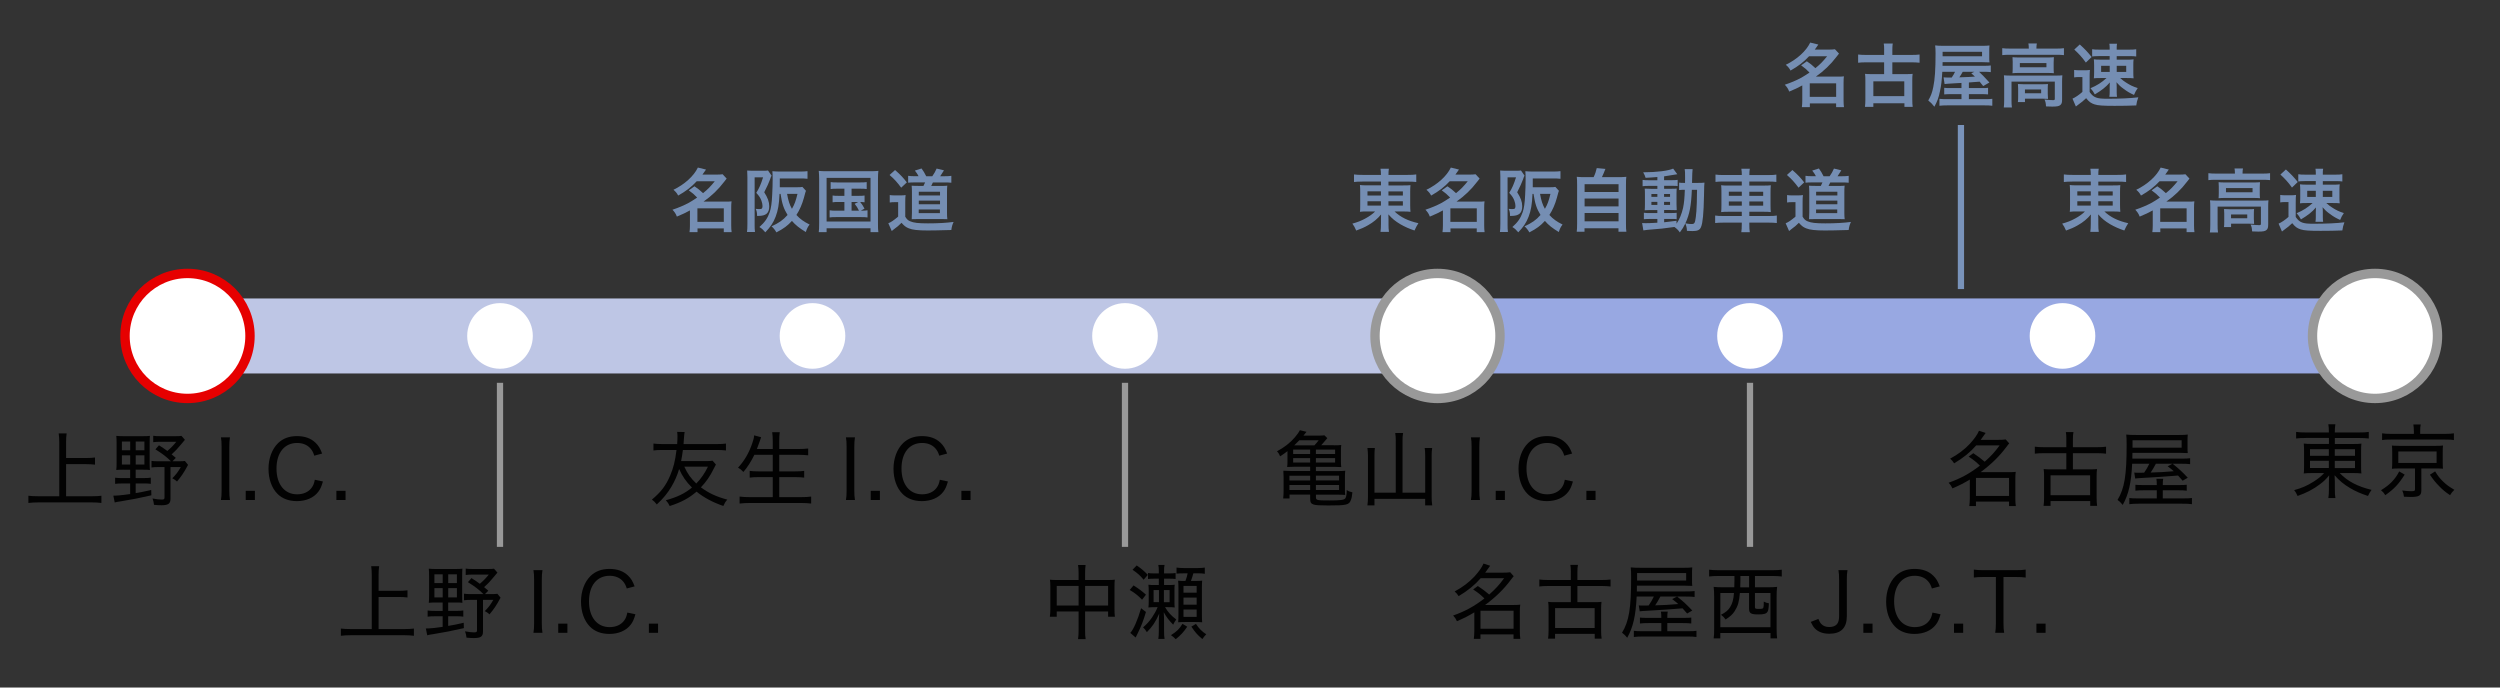 <?xml version="1.0" encoding="UTF-8"?><svg xmlns="http://www.w3.org/2000/svg" viewBox="0 0 800 220"><rect x="0" y="0" width="800" height="220" fill="#333333" stroke="none"/><defs><style>.cls-1,.cls-2,.cls-3,.cls-4,.cls-5,.cls-6{stroke-miterlimit:10;}.cls-1,.cls-3{stroke:#999;}.cls-1,.cls-5,.cls-6{fill:#fff;}.cls-1,.cls-6{stroke-width:3px;}.cls-7{stroke:#bec6e5;stroke-linejoin:round;}.cls-7,.cls-2,.cls-3,.cls-4{fill:none;}.cls-7,.cls-4{stroke-width:24px;}.cls-2{stroke:#7993ba;}.cls-2,.cls-3{stroke-width:2px;}.cls-8{fill:#000;}.cls-8,.cls-9{stroke-width:0px;}.cls-4{stroke:#98a8e2;}.cls-9{fill:#7993ba;}.cls-10{opacity:.95;}.cls-5{stroke:#fff;}.cls-6{stroke:#e60000;}</style></defs><g id="_インター名"><g class="cls-10"><path class="cls-8" d="M21.14,158.8h8.22c1.25,0,2.18-.05,3.09-.16v2.31c-.99-.13-1.9-.18-3.07-.18H12.3c-1.17,0-2.21.05-3.22.18v-2.31c.91.1,1.87.16,3.22.16h6.66v-17.34c0-1.01-.05-1.79-.18-2.78h2.55c-.13.88-.18,1.74-.18,2.78v5.1h6.47c1.12,0,1.95-.05,2.78-.16v2.29c-.88-.1-1.66-.16-2.78-.16h-6.47v10.27Z"/><path class="cls-8" d="M39.55,150.3c-.99,0-1.82.03-2.34.1.08-.62.1-1.51.1-2.5v-6.03c0-1.07-.03-1.74-.1-2.39.78.08,1.53.1,2.44.1h5.95c1.14,0,1.77-.03,2.37-.1-.05.57-.08,1.3-.08,2.39v6.14c0,1.22.03,1.85.08,2.39-.47-.08-1.25-.1-2.26-.1h-2.29v2.68h2.55c1.01,0,1.56-.03,2.29-.13v1.98c-.73-.1-1.22-.13-2.29-.13h-2.55v3.09c1.74-.29,2.68-.47,4.97-1.01l.05,1.72c-3.85.88-6.21,1.35-9.65,1.9-1.07.16-1.38.21-2.08.39l-.44-2.18c1.35,0,2.86-.16,5.38-.52v-3.38h-2.5c-.99,0-1.59.03-2.31.13v-1.98c.65.1,1.35.13,2.34.13h2.47v-2.68h-2.11ZM39.01,141.28v2.81h2.65v-2.81h-2.65ZM39.01,145.7v2.96h2.65v-2.96h-2.65ZM43.43,144.09h2.78v-2.81h-2.78v2.81ZM43.43,148.66h2.78v-2.96h-2.78v2.96ZM59.18,140.73q-.31.34-1.2,1.43c-1.01,1.25-1.74,2.03-3.07,3.22.47.39.68.57,1.35,1.14l-1.07,1.09h1.98c1.01,0,1.53-.03,2-.1l1.01,1.25c-1.35,2.52-2.16,3.69-3.54,5.33-.52-.47-.88-.73-1.51-1.04,1.25-1.25,1.82-2.03,2.73-3.59h-3.3v10.11c0,1.61-.7,2.11-2.91,2.11-.7,0-1.33-.03-2.37-.13-.13-.94-.21-1.3-.47-2.03,1.27.23,2.16.34,2.89.34s.94-.13.94-.62v-9.78h-1.87c-1.01,0-1.64.03-2.29.13v-2.11c.7.1,1.17.13,2.29.13h3.93c-1.4-1.4-2.65-2.37-4.97-3.82l1.14-1.3c1.27.81,1.77,1.14,2.68,1.82,1.14-.96,2.05-1.92,2.86-2.94h-5.12c-.96,0-1.56.03-2.26.13v-2.05c.65.1,1.3.13,2.37.13h4.68c1.01,0,1.53-.03,2-.1l1.09,1.25Z"/><path class="cls-8" d="M73.59,139.95c-.16.94-.21,1.82-.21,3.04v13.96c0,1.25.05,2.13.21,3.04h-2.89c.16-.99.21-1.66.21-3.04v-13.96c0-1.4-.05-2.08-.21-3.04h2.89Z"/><path class="cls-8" d="M81.57,157.06v2.94h-2.94v-2.94h2.94Z"/><path class="cls-8" d="M100.57,145.83c-.36-1.12-.65-1.64-1.2-2.29-.99-1.17-2.5-1.79-4.29-1.79-4.08,0-6.6,3.15-6.6,8.19s2.57,8.24,6.6,8.24c2,0,3.67-.75,4.65-2.11.55-.75.78-1.38,1.01-2.55l2.6.55c-.47,1.61-.83,2.44-1.51,3.33-1.46,1.9-3.9,2.96-6.84,2.96-2.57,0-4.73-.81-6.24-2.37-1.82-1.85-2.83-4.71-2.83-7.98s1.09-6.29,3.07-8.22c1.53-1.48,3.54-2.24,6.03-2.24s4.47.7,5.95,2.13c.99.96,1.48,1.79,2.11,3.46l-2.52.68Z"/><path class="cls-8" d="M110.58,157.06v2.94h-2.94v-2.94h2.94Z"/></g><g class="cls-10"><path class="cls-8" d="M229.1,148.64c-.16.26-.31.55-.75,1.43-1.04,2.18-2.44,4.21-4.06,5.88,2.52,1.87,4.97,2.99,8.45,3.93-.62.7-.88,1.14-1.27,2.03-3.35-1.14-6.27-2.7-8.58-4.58-2.42,2.08-4.81,3.38-8.58,4.6-.39-.83-.62-1.14-1.25-1.85,3.61-.99,6.06-2.16,8.37-4.06-1.9-1.9-3.04-3.54-4.11-5.93-.57,1.98-1.4,3.85-2.47,5.67-1.22,2.05-2.65,3.8-4.68,5.67-.55-.73-.91-1.07-1.56-1.56,2.91-2.44,4.47-4.47,5.82-7.64,1.07-2.52,1.61-4.65,2.05-8.24h-4.52c-1.14,0-2.26.05-2.86.16v-2.21c.78.1,1.66.16,2.86.16h4.73c.08-1.12.1-1.66.1-2.47,0-.6-.03-.81-.1-1.43l2.39.05c-.1.55-.13.83-.26,2.63-.03.52-.05.81-.08,1.22h10.71c1.2,0,2.03-.05,2.86-.16v2.21c-.88-.1-1.61-.16-2.86-.16h-10.92c-.21,1.59-.34,2.34-.57,3.56h7.75c1.17,0,1.74-.03,2.31-.13l1.07,1.22ZM218.99,149.34c1.01,2.24,2.08,3.74,3.82,5.38,1.51-1.53,2.76-3.35,3.72-5.38h-7.54Z"/><path class="cls-8" d="M241.4,145.54c-1.09,2.21-2.13,3.85-3.51,5.49-.75-.78-.99-.96-1.72-1.38,2.03-2.18,3.54-4.76,4.58-7.9.39-1.09.52-1.69.57-2.44l2.24.6c-.21.52-.29.75-.49,1.43-.13.42-.57,1.59-.86,2.34h5.07v-2.52c0-1.14-.05-1.87-.18-2.86h2.42c-.13.86-.16,1.66-.16,2.86v2.52h6.14c1.22,0,2.21-.05,3.12-.16v2.18c-1.07-.1-1.92-.16-3.07-.16h-6.19v5.3h5.07c1.27,0,2.18-.05,2.91-.16v2.16c-.78-.1-1.69-.16-2.91-.16h-5.07v6.4h6.99c1.35,0,2.29-.05,3.22-.18v2.24c-1.12-.13-1.87-.18-3.17-.18h-16.48c-1.27,0-2.16.05-3.25.18v-2.24c.99.13,1.92.18,3.2.18h7.41v-6.4h-4.52c-1.22,0-2.11.05-2.86.16v-2.16c.73.1,1.53.16,2.83.16h4.55v-5.3h-5.88Z"/><path class="cls-8" d="M273.59,139.95c-.16.94-.21,1.82-.21,3.04v13.96c0,1.25.05,2.13.21,3.04h-2.89c.16-.99.21-1.66.21-3.04v-13.96c0-1.4-.05-2.08-.21-3.04h2.89Z"/><path class="cls-8" d="M281.57,157.06v2.94h-2.94v-2.94h2.94Z"/><path class="cls-8" d="M300.57,145.83c-.36-1.12-.65-1.64-1.2-2.29-.99-1.17-2.5-1.79-4.29-1.79-4.08,0-6.6,3.15-6.6,8.19s2.57,8.24,6.6,8.24c2,0,3.67-.75,4.65-2.11.55-.75.78-1.38,1.01-2.55l2.6.55c-.47,1.61-.83,2.44-1.51,3.33-1.46,1.9-3.9,2.96-6.84,2.96-2.57,0-4.73-.81-6.24-2.37-1.82-1.85-2.83-4.71-2.83-7.98s1.09-6.29,3.07-8.22c1.53-1.48,3.54-2.24,6.03-2.24s4.47.7,5.95,2.13c.99.96,1.48,1.79,2.11,3.46l-2.52.68Z"/><path class="cls-8" d="M310.58,157.06v2.94h-2.94v-2.94h2.94Z"/></g><g class="cls-10"><path class="cls-8" d="M121.14,201.3h8.22c1.25,0,2.18-.05,3.09-.16v2.31c-.99-.13-1.9-.18-3.07-.18h-17.08c-1.17,0-2.21.05-3.22.18v-2.31c.91.1,1.87.16,3.22.16h6.66v-17.34c0-1.01-.05-1.79-.18-2.78h2.55c-.13.88-.18,1.74-.18,2.78v5.1h6.47c1.12,0,1.95-.05,2.78-.16v2.29c-.88-.1-1.66-.16-2.78-.16h-6.47v10.27Z"/><path class="cls-8" d="M139.55,192.8c-.99,0-1.82.03-2.34.1.08-.62.1-1.51.1-2.5v-6.03c0-1.07-.03-1.74-.1-2.39.78.08,1.53.1,2.44.1h5.95c1.14,0,1.77-.03,2.37-.1-.05.57-.08,1.3-.08,2.39v6.14c0,1.22.03,1.85.08,2.39-.47-.08-1.25-.1-2.26-.1h-2.29v2.68h2.55c1.01,0,1.56-.03,2.29-.13v1.98c-.73-.1-1.22-.13-2.29-.13h-2.55v3.09c1.74-.29,2.68-.47,4.97-1.01l.05,1.72c-3.85.88-6.21,1.35-9.65,1.9-1.07.16-1.38.21-2.08.39l-.44-2.18c1.35,0,2.86-.16,5.38-.52v-3.38h-2.5c-.99,0-1.59.03-2.31.13v-1.98c.65.1,1.35.13,2.34.13h2.47v-2.68h-2.11ZM139.01,183.78v2.81h2.65v-2.81h-2.65ZM139.01,188.2v2.96h2.65v-2.96h-2.65ZM143.43,186.59h2.78v-2.81h-2.78v2.81ZM143.43,191.16h2.78v-2.96h-2.78v2.96ZM159.18,183.23q-.31.34-1.2,1.43c-1.01,1.25-1.74,2.03-3.07,3.22.47.39.68.57,1.35,1.14l-1.07,1.09h1.98c1.01,0,1.53-.03,2-.1l1.01,1.25c-1.35,2.52-2.16,3.69-3.54,5.33-.52-.47-.88-.73-1.51-1.04,1.25-1.25,1.82-2.03,2.73-3.59h-3.3v10.11c0,1.61-.7,2.11-2.91,2.11-.7,0-1.33-.03-2.37-.13-.13-.94-.21-1.3-.47-2.03,1.27.23,2.16.34,2.89.34s.94-.13.94-.62v-9.78h-1.87c-1.01,0-1.64.03-2.29.13v-2.11c.7.1,1.17.13,2.29.13h3.93c-1.4-1.4-2.65-2.37-4.97-3.82l1.14-1.3c1.27.81,1.77,1.14,2.68,1.82,1.14-.96,2.05-1.92,2.86-2.94h-5.12c-.96,0-1.56.03-2.26.13v-2.05c.65.1,1.3.13,2.37.13h4.68c1.01,0,1.53-.03,2-.1l1.09,1.25Z"/><path class="cls-8" d="M173.59,182.45c-.16.94-.21,1.82-.21,3.04v13.96c0,1.25.05,2.13.21,3.04h-2.89c.16-.99.21-1.66.21-3.04v-13.96c0-1.4-.05-2.08-.21-3.04h2.89Z"/><path class="cls-8" d="M181.57,199.56v2.94h-2.94v-2.94h2.94Z"/><path class="cls-8" d="M200.57,188.33c-.36-1.12-.65-1.64-1.2-2.29-.99-1.17-2.5-1.79-4.29-1.79-4.08,0-6.6,3.15-6.6,8.19s2.57,8.24,6.6,8.24c2,0,3.67-.75,4.65-2.11.55-.75.78-1.38,1.01-2.55l2.6.55c-.47,1.61-.83,2.44-1.51,3.33-1.46,1.9-3.9,2.96-6.84,2.96-2.57,0-4.73-.81-6.24-2.37-1.82-1.85-2.83-4.71-2.83-7.98s1.09-6.29,3.07-8.22c1.53-1.48,3.54-2.24,6.03-2.24s4.47.7,5.95,2.13c.99.96,1.48,1.79,2.11,3.46l-2.52.68Z"/><path class="cls-8" d="M210.58,199.56v2.94h-2.94v-2.94h2.94Z"/></g><g class="cls-10"><path class="cls-8" d="M345.15,183.54c0-1.27-.05-1.9-.18-2.73h2.42c-.1.78-.16,1.51-.16,2.68v2.11h7.46c.94,0,1.43-.03,2.05-.1-.08.68-.1,1.22-.1,2.13v7.36c0,.94.03,1.61.13,2.37h-2.18v-1.69h-7.36v5.82c0,1.51.03,2.21.18,3.04h-2.44c.13-.91.18-1.64.18-3.04v-5.82h-6.99v1.69h-2.21c.1-.78.16-1.46.16-2.37v-7.38c0-.86-.05-1.43-.13-2.11.65.08,1.14.1,2.05.1h7.12v-2.05ZM338.16,187.5v6.27h6.99v-6.27h-6.99ZM354.59,193.76v-6.27h-7.36v6.27h7.36Z"/><path class="cls-8" d="M362.73,187.34c1.61.99,2.7,1.82,3.98,2.96l-1.25,1.61c-1.27-1.33-2.31-2.16-3.95-3.12l1.22-1.46ZM366.71,195.82c-.78,2.7-1.61,4.78-2.68,6.92-.47.94-.49,1.01-.62,1.27l-1.72-1.48c1.01-1.04,2.39-4.21,3.46-7.9l1.56,1.2ZM363.74,180.94c1.53,1.04,2.52,1.9,3.56,3.02l-1.33,1.56c-1.17-1.4-1.87-2.03-3.56-3.2l1.33-1.38ZM369.31,185.18c-.86,0-1.35.03-1.95.1v-1.92c.62.1,1.04.13,2,.13h1.46v-.73c0-.86-.03-1.35-.16-1.98h2c-.13.6-.16,1.09-.16,1.9v.81h1.66c.91,0,1.4-.03,2.03-.13v1.92c-.6-.08-1.14-.1-1.95-.1h-1.74v2.03h1.12c1.38,0,1.74-.03,2.29-.1-.08.6-.08.86-.08,2.03v3.09c0,1.3,0,1.53.08,2.16-.6-.08-1.27-.1-2.47-.1h-.62c.94,1.59,1.87,2.65,3.59,3.95-.49.65-.68.99-.99,1.66-1.35-1.38-2.05-2.26-3.02-3.98.08,1.17.1,1.98.1,3.33v2.7c0,1.12.05,1.87.16,2.5h-2c.1-.65.16-1.4.16-2.5v-2.42c0-1.33.03-2.16.13-3.17-1.27,2.81-2.13,4.08-3.95,5.93-.42-.7-.81-1.17-1.22-1.53,1.27-1.12,1.9-1.82,2.83-3.12.78-1.17,1.35-2.16,1.82-3.35h-.44c-1.2,0-1.82.03-2.5.1.08-.7.1-1.07.1-2.13v-3.04c0-.99-.03-1.48-.1-2.11.62.08.96.1,2.26.1h1.07v-2.03h-1.51ZM369.15,188.82v3.87h1.72v-3.87h-1.72ZM372.45,192.7h1.82v-3.87h-1.82v3.87ZM379.92,200.55c-1.2,1.74-2.05,2.68-3.69,4-.52-.55-.94-.91-1.53-1.3,1.85-1.14,2.76-2.05,3.69-3.64l1.53.94ZM379.01,183.47c-1.25,0-1.85.03-2.52.1v-1.95c.73.1,1.46.16,2.52.16h4.03c1.09,0,1.9-.05,2.5-.16v2c-.6-.13-1.2-.16-2.39-.16h-1.27c-.23.88-.52,1.74-.78,2.44h1.38c1.12,0,1.66-.03,2.21-.1-.05.68-.08,1.17-.08,2.34v8.55c0,1.04.03,1.77.08,2.44-.7-.05-1.17-.08-2.08-.08h-3.41c-.91,0-1.43.03-2.18.08.05-.75.08-1.4.08-2.34v-8.58c0-.96-.03-1.61-.1-2.39.81.08,1.14.08,2.34.08.36-.99.6-1.77.7-2.44h-1.01ZM378.72,189.65h4.21v-2.16h-4.21v2.16ZM378.72,193.5h4.21v-2.26h-4.21v2.26ZM378.72,197.4h4.21v-2.34h-4.21v2.34ZM382.7,199.64c1.01,1.53,1.9,2.42,3.3,3.33-.42.42-.75.83-1.25,1.53-1.66-1.43-2.24-2.08-3.51-3.98l1.46-.88Z"/></g><g class="cls-10"><path class="cls-8" d="M426.86,142.5c1.07,0,1.64-.03,2.34-.1-.08.62-.1.99-.1,1.9v3.3c0,.91.03,1.25.1,1.87-.73-.05-1.4-.08-2.26-.08h-5.85v1.35h7.05c.88,0,1.61-.03,2.34-.1-.08.6-.1,1.12-.1,2.05v4.29c0,.6.03.94.08,1.4-.65-.05-1.27-.08-2.18-.08h-7.18v.75c0,1.04.23,1.09,4.39,1.09,3.41,0,4.55-.16,4.97-.62.29-.31.49-1.35.49-2.37v-.34c.57.39.99.55,1.82.73-.16,1.46-.23,1.79-.47,2.42-.57,1.61-1.33,1.79-7.33,1.79-2.68,0-3.9-.08-4.6-.29-.88-.29-1.12-.7-1.12-1.98v-1.2h-6.6v1.22h-2.03c.1-.91.13-1.66.13-2.7v-4.06c0-.73-.05-1.74-.08-2.11.68.05,1.38.08,2.24.08h6.34v-1.35h-5.12c-.88,0-1.4.03-2.24.08.08-.62.1-1.12.1-1.87v-3.2c-.94.73-1.27.96-2.37,1.66-.26-.7-.49-1.07-.99-1.61,2.37-1.27,4.19-2.7,5.72-4.47.7-.81,1.3-1.66,1.61-2.29l2.13.52q-.1.13-.36.44s-.13.16-.29.36c-.1.16-.18.23-.34.42h4.29c1.3,0,1.98-.03,2.42-.1l.94.91c-.23.26-.42.47-.94,1.09-.34.39-.73.86-1.01,1.17h4.06ZM412.62,152.23v1.51h6.63v-1.51h-6.63ZM412.62,155.19v1.61h6.63v-1.61h-6.63ZM413.81,143.88v1.4h5.43v-1.4h-5.43ZM413.81,146.61v1.4h5.43v-1.4h-5.43ZM420.62,142.5c.68-.75.86-.96,1.35-1.61h-6.19c-.83.86-1.07,1.09-1.61,1.61h6.45ZM427.23,145.28v-1.4h-6.14v1.4h6.14ZM427.23,148.01v-1.4h-6.14v1.4h6.14ZM428.5,153.73v-1.51h-7.41v1.51h7.41ZM428.5,156.8v-1.61h-7.41v1.61h7.41Z"/><path class="cls-8" d="M446.65,141.04c0-.96-.05-1.66-.18-2.47h2.52c-.16.81-.18,1.46-.18,2.47v16.62h7.25v-11.86c0-1.09-.05-1.69-.16-2.44h2.39c-.13.88-.16,1.61-.16,2.47v13.03c0,1.09.03,1.85.18,2.86h-2.26v-2.08h-16.22v2.08h-2.26c.13-1.07.18-1.69.18-2.76v-13.03c0-.96-.08-1.85-.18-2.57h2.39c-.1.75-.13,1.48-.13,2.52v11.78h6.81v-16.62Z"/><path class="cls-8" d="M473.59,139.95c-.16.94-.21,1.82-.21,3.04v13.96c0,1.25.05,2.13.21,3.04h-2.89c.16-.99.21-1.66.21-3.04v-13.96c0-1.4-.05-2.08-.21-3.04h2.89Z"/><path class="cls-8" d="M481.57,157.06v2.94h-2.94v-2.94h2.94Z"/><path class="cls-8" d="M500.57,145.83c-.36-1.12-.65-1.64-1.2-2.29-.99-1.17-2.5-1.79-4.29-1.79-4.08,0-6.6,3.15-6.6,8.19s2.57,8.24,6.6,8.24c2,0,3.67-.75,4.65-2.11.55-.75.78-1.38,1.01-2.55l2.6.55c-.47,1.61-.83,2.44-1.51,3.33-1.46,1.9-3.9,2.96-6.84,2.96-2.57,0-4.73-.81-6.24-2.37-1.82-1.85-2.83-4.71-2.83-7.98s1.09-6.29,3.07-8.22c1.53-1.48,3.54-2.24,6.03-2.24s4.47.7,5.95,2.13c.99.96,1.48,1.79,2.11,3.46l-2.52.68Z"/><path class="cls-8" d="M510.58,157.06v2.94h-2.94v-2.94h2.94Z"/></g><g class="cls-10"><path class="cls-8" d="M472.9,187.52q2,1.3,3.64,2.73c2.03-1.79,3.2-3.07,4.78-5.23h-7.49c-1.9,2.18-4.13,4-7.07,5.75-.36-.6-.68-.96-1.27-1.51,2.52-1.35,4.55-2.89,6.29-4.73,1.48-1.64,2.37-2.89,2.94-4.19l2.13.7c-.7,1.01-.94,1.35-1.59,2.21h5.64c.99,0,1.64-.03,2.37-.13l1.12,1.27c-.29.34-.42.47-.91,1.14-2.26,3.02-4.84,5.54-8.24,8.06h9.26c.91,0,1.38-.03,1.98-.1-.1.65-.13,1.3-.13,2.18v6.4c0,.86.05,1.77.16,2.37h-2.18v-1.43h-10.58v1.43h-2.13c.08-.73.16-1.61.16-2.37v-6.11c-1.95,1.17-3.17,1.79-5.56,2.83-.34-.75-.6-1.14-1.22-1.82,3.87-1.38,6.68-2.91,10.01-5.46-1.25-1.22-1.87-1.74-3.61-2.89l1.53-1.12ZM473.76,201.2h10.58v-5.77h-10.58v5.77Z"/><path class="cls-8" d="M502.67,183.05c0-1.09-.05-1.69-.16-2.29h2.44c-.13.68-.18,1.25-.18,2.29v2.55h7.8c1.14,0,2.05-.05,2.81-.16v2.24c-.88-.1-1.79-.16-2.81-.16h-7.8v5.17h5.67c1.01,0,1.46-.03,2.05-.1-.1.68-.13,1.27-.13,2.21v7.02c0,1.01.05,1.82.16,2.55h-2.21v-1.53h-12.69v1.53h-2.24c.1-.75.16-1.56.16-2.55v-7.02c0-.86-.03-1.53-.13-2.21.6.08,1.09.1,2.05.1h5.2v-5.17h-7.25c-1.2,0-2.03.05-2.83.16v-2.24c.75.1,1.66.16,2.83.16h7.25v-2.55ZM497.63,200.97h12.66v-6.37h-12.66v6.37Z"/><path class="cls-8" d="M523.73,190.9c-.29,6.11-1.12,9.8-3.02,13.18-.55-.68-1.07-1.2-1.66-1.61,2.24-3.69,2.91-7.85,2.91-17.63,0-1.61-.03-2.5-.13-3.28.91.1,1.61.13,3.22.13h13.75c1.27,0,1.98-.03,2.73-.13-.08.86-.08,1.04-.08,1.85v2.39c0,.81,0,1.04.08,1.69-.94-.05-1.69-.08-2.63-.08h-15.08c-.03.94-.03,1.14-.03,1.85h15.47c1.66,0,2.31-.03,3.02-.13v1.9c-.83-.1-1.48-.13-2.89-.13h-2.7c2.13,1.72,2.81,2.34,4.84,4.47l-1.64.96c-.78-.88-.99-1.12-1.48-1.66-3.61.31-6.73.52-12.79.86-.39.03-.57.05-.91.1l-.31-1.9c.55.05.6.05.96.05h.86l1.35-.03c.75-1.09,1.07-1.66,1.66-2.86h-5.51ZM538.53,197.72c1.61,0,2.05-.03,2.68-.1v1.9c-.78-.1-1.48-.13-2.7-.13h-4.97v2.6h6.11c1.95,0,2.52-.03,3.22-.13v1.98c-.86-.13-1.66-.16-3.38-.16h-13.49c-1.43,0-2.37.05-3.17.16v-1.98c.6.1,1.4.13,3.04.13h5.75v-2.6h-4.11c-1.22,0-1.98.03-2.73.13v-1.9c.65.08,1.14.1,2.73.1h4.11c0-1.01-.03-1.38-.13-2h2.18c-.1.6-.13.99-.13,2h4.99ZM539.57,185.76v-2.37h-15.7v2.37h15.7ZM531.32,190.9c-.73,1.35-.99,1.79-1.66,2.81,2.99-.08,4.34-.16,7.38-.42-.57-.49-.91-.81-1.95-1.59l1.56-.81h-5.33Z"/><path class="cls-8" d="M549.73,184.32c-1.07,0-2.03.05-2.81.16v-2.18c.75.1,1.66.16,2.81.16h17.63c1.17,0,2.05-.05,2.81-.16v2.18c-.86-.1-1.72-.16-2.78-.16h-5.8v3.61h4c1.33,0,2.11-.03,3.09-.13-.13.99-.16,1.82-.16,3.17v10.19c0,1.51.05,2.42.16,3.12h-2.11v-1.72h-16.07v1.72h-2.13c.13-.91.16-1.61.16-3.17v-10.14c0-1.2-.05-2.24-.16-3.17.78.08,1.74.13,3.04.13h3.56c.05-.96.05-1.46.05-2.13v-1.48h-5.3ZM550.51,189.76v10.95h16.04v-10.95h-4.97v4.47c0,.52.18.62,1.17.62,1.17,0,1.43-.08,1.53-.44.1-.26.13-.73.13-1.9.57.31,1.07.47,1.64.55-.1,1.87-.18,2.26-.47,2.73-.39.62-1.12.83-2.94.83-2.34,0-2.94-.36-2.94-1.82v-5.04h-2.94c-.23,2.81-.62,4.16-1.66,5.8-.65,1.01-1.38,1.69-2.91,2.68-.52-.73-.78-.99-1.48-1.51,1.51-.78,2.34-1.48,2.91-2.42.75-1.2,1.09-2.44,1.25-4.55h-4.37ZM556.93,185.81c0,.83,0,1.27-.05,2.13h2.83v-3.61h-2.78v1.48Z"/><path class="cls-8" d="M591.2,182.45c-.18.99-.21,1.66-.21,3.04v11.67c0,3.77-1.87,5.64-5.62,5.64-1.95,0-3.51-.57-4.58-1.66-.52-.55-.83-1.04-1.35-2.13l2.44-.96c.34.81.55,1.2.91,1.59.6.68,1.51,1.01,2.6,1.01s2-.36,2.47-.96c.44-.55.65-1.38.65-2.55v-11.65c0-1.35-.05-2.11-.21-3.04h2.89Z"/><path class="cls-8" d="M599.21,199.56v2.94h-2.94v-2.94h2.94Z"/><path class="cls-8" d="M618.21,188.33c-.36-1.12-.65-1.64-1.2-2.29-.99-1.17-2.5-1.79-4.29-1.79-4.08,0-6.6,3.15-6.6,8.19s2.57,8.24,6.6,8.24c2,0,3.67-.75,4.65-2.11.55-.75.78-1.38,1.01-2.55l2.6.55c-.47,1.61-.83,2.44-1.51,3.33-1.46,1.9-3.9,2.96-6.84,2.96-2.57,0-4.73-.81-6.24-2.37-1.82-1.85-2.83-4.71-2.83-7.98s1.09-6.29,3.07-8.22c1.53-1.48,3.54-2.24,6.03-2.24s4.47.7,5.95,2.13c.99.96,1.48,1.79,2.11,3.46l-2.52.68Z"/><path class="cls-8" d="M628.22,199.56v2.94h-2.94v-2.94h2.94Z"/><path class="cls-8" d="M641.12,199.43c0,1.3.05,2.11.21,3.07h-2.86c.13-.78.21-1.77.21-3.07v-14.79h-3.9c-1.38,0-2.29.05-3.15.18v-2.55c1.01.13,1.69.18,3.12.18h10.17c1.66,0,2.44-.05,3.3-.18v2.55c-.88-.13-1.72-.18-3.3-.18h-3.8v14.79Z"/><path class="cls-8" d="M654.59,199.56v2.94h-2.94v-2.94h2.94Z"/></g><g class="cls-10"><path class="cls-8" d="M631.46,145.02q2,1.3,3.64,2.73c2.03-1.79,3.2-3.07,4.78-5.23h-7.49c-1.9,2.18-4.13,4-7.07,5.75-.36-.6-.68-.96-1.27-1.51,2.52-1.35,4.55-2.89,6.29-4.73,1.48-1.64,2.37-2.89,2.94-4.19l2.13.7c-.7,1.01-.94,1.35-1.59,2.21h5.64c.99,0,1.64-.03,2.37-.13l1.12,1.27c-.29.34-.42.47-.91,1.14-2.26,3.02-4.84,5.54-8.24,8.06h9.26c.91,0,1.38-.03,1.98-.1-.1.65-.13,1.3-.13,2.18v6.4c0,.86.05,1.77.16,2.37h-2.18v-1.43h-10.58v1.43h-2.13c.08-.73.16-1.61.16-2.37v-6.11c-1.95,1.17-3.17,1.79-5.56,2.83-.34-.75-.6-1.14-1.22-1.82,3.87-1.38,6.68-2.91,10.01-5.46-1.25-1.22-1.87-1.74-3.61-2.89l1.53-1.12ZM632.31,158.7h10.58v-5.77h-10.58v5.77Z"/><path class="cls-8" d="M661.23,140.55c0-1.09-.05-1.69-.16-2.29h2.44c-.13.68-.18,1.25-.18,2.29v2.55h7.8c1.14,0,2.05-.05,2.81-.16v2.24c-.88-.1-1.79-.16-2.81-.16h-7.8v5.17h5.67c1.01,0,1.46-.03,2.05-.1-.1.68-.13,1.27-.13,2.21v7.02c0,1.01.05,1.82.16,2.55h-2.21v-1.53h-12.69v1.53h-2.24c.1-.75.16-1.56.16-2.55v-7.02c0-.86-.03-1.53-.13-2.21.6.08,1.09.1,2.05.1h5.2v-5.17h-7.25c-1.2,0-2.03.05-2.83.16v-2.24c.75.1,1.66.16,2.83.16h7.25v-2.55ZM656.18,158.47h12.66v-6.37h-12.66v6.37Z"/><path class="cls-8" d="M682.29,148.4c-.29,6.11-1.12,9.8-3.02,13.18-.55-.68-1.07-1.2-1.66-1.61,2.24-3.69,2.91-7.85,2.91-17.63,0-1.61-.03-2.5-.13-3.28.91.1,1.61.13,3.22.13h13.75c1.27,0,1.98-.03,2.73-.13-.08.86-.08,1.04-.08,1.85v2.39c0,.81,0,1.04.08,1.69-.94-.05-1.69-.08-2.63-.08h-15.08c-.03.94-.03,1.14-.03,1.85h15.47c1.66,0,2.31-.03,3.02-.13v1.9c-.83-.1-1.48-.13-2.89-.13h-2.7c2.13,1.72,2.81,2.34,4.84,4.47l-1.64.96c-.78-.88-.99-1.12-1.48-1.66-3.61.31-6.73.52-12.79.86-.39.03-.57.05-.91.1l-.31-1.9c.55.05.6.05.96.05h.86l1.35-.03c.75-1.09,1.07-1.66,1.66-2.86h-5.51ZM697.08,155.22c1.61,0,2.05-.03,2.68-.1v1.9c-.78-.1-1.48-.13-2.7-.13h-4.97v2.6h6.11c1.95,0,2.52-.03,3.22-.13v1.98c-.86-.13-1.66-.16-3.38-.16h-13.49c-1.43,0-2.37.05-3.17.16v-1.98c.6.1,1.4.13,3.04.13h5.75v-2.6h-4.11c-1.22,0-1.98.03-2.73.13v-1.9c.65.08,1.14.1,2.73.1h4.11c0-1.01-.03-1.38-.13-2h2.18c-.1.6-.13.99-.13,2h4.99ZM698.12,143.26v-2.37h-15.71v2.37h15.71ZM689.88,148.4c-.73,1.35-.99,1.79-1.66,2.81,2.99-.08,4.34-.16,7.38-.42-.57-.49-.91-.81-1.95-1.59l1.56-.81h-5.33Z"/></g><g class="cls-10"><path class="cls-8" d="M737.85,140.16c-1.48,0-2.13.03-3.09.16v-2.11c.88.13,1.74.18,3.2.18h7.28v-.18c0-1.07-.05-1.64-.18-2.44h2.26c-.13.81-.18,1.48-.18,2.44v.18h7.57c1.66,0,2.55-.05,3.3-.18v2.11c-.73-.1-1.85-.16-3.22-.16h-7.64v1.92h5.59c1.64,0,2.21-.03,2.91-.13-.08.81-.1,1.4-.1,2.7v4.16c0,1.53,0,1.77.1,2.7-.7-.1-1.46-.13-2.94-.13h-4c2.52,2.63,5.64,4.26,10.19,5.38-.55.75-.73,1.07-1.14,1.95-2.29-.75-3.98-1.48-5.72-2.52-2.05-1.22-3.38-2.31-4.97-4.11.05.65.08,1.51.08,1.98v2.42c0,1.38.05,2.11.18,2.91h-2.26c.13-.94.18-1.59.18-2.91v-2.42c0-.42.03-1.27.08-1.95-1.07,1.3-1.66,1.87-2.96,2.86-2.05,1.56-4.34,2.76-7.15,3.74-.42-.94-.6-1.25-1.09-1.87,2.39-.65,4.13-1.4,6.16-2.68,1.59-1.01,2.47-1.72,3.43-2.78h-3.54c-1.66,0-2.21.03-2.99.13q.03-.21.08-.68c0-.18.03-1.07.03-2.03v-4.11c0-1.4-.03-1.95-.1-2.76.65.1,1.33.13,2.89.13h5.17v-1.92h-7.38ZM739.2,143.75v2.11h6.03v-2.11h-6.03ZM739.2,147.46v2.31h6.03v-2.31h-6.03ZM747.13,145.85h6.47v-2.11h-6.47v2.11ZM747.13,149.78h6.47v-2.31h-6.47v2.31Z"/><path class="cls-8" d="M769.49,151.88c-1.92,3.04-3.33,4.55-6.19,6.58-.49-.75-.75-1.07-1.38-1.59,1.66-1.04,2.42-1.64,3.46-2.68,1.01-1.07,1.53-1.79,2.37-3.33l1.74,1.01ZM772.43,137.95c0-.83-.05-1.43-.16-2.13h2.37c-.13.52-.18,1.17-.18,2.11v.91h7.85c1.33,0,2.18-.05,2.94-.18v2.16c-.7-.13-1.4-.16-2.83-.16h-17.37c-1.38,0-2.08.03-2.78.16v-2.16c.75.13,1.61.18,2.94.18h7.23v-.88ZM767.72,149.91c-1.07,0-1.61.03-2.31.1.08-.65.1-1.14.1-2.11v-3.17c0-1.04-.03-1.35-.1-2.16q.18.03.55.05c.26.03,1.01.05,1.77.05h11.65c1.27,0,1.79-.03,2.39-.1-.08.65-.1,1.17-.1,2.16v3.17c0,.91.03,1.46.08,2.08-.65-.05-1.38-.08-2.37-.08h-4.55v7.02c0,1.66-.7,2.11-3.38,2.11-.49,0-1.09-.03-2.18-.08-.1-.78-.21-1.22-.55-2,1.07.16,1.95.23,2.86.23,1.01,0,1.22-.1,1.22-.6v-6.68h-5.07ZM767.46,148.14h12.25v-3.67h-12.25v3.67ZM779.24,150.84c.96,1.56,1.51,2.24,2.55,3.25,1.07,1.04,1.87,1.61,3.61,2.65-.6.55-.99,1.04-1.38,1.72-1.61-1.09-2.29-1.66-3.46-2.86-1.2-1.22-1.82-2-2.99-3.69l1.66-1.07Z"/></g></g><g id="_道路名"><g class="cls-10"><path class="cls-9" d="M663.09,58.11c-1.12,0-1.85.02-2.66.13v-2.42c.77.11,1.58.15,2.82.15h5.81c-.02-.9-.04-1.28-.15-1.98h2.68c-.11.68-.13,1.14-.13,1.98h6.01c1.36,0,2.2-.04,2.88-.15v2.42c-.73-.09-1.65-.13-2.73-.13h-6.16v1.23h4.6c1.34,0,1.76-.02,2.44-.09-.07.66-.09,1.39-.09,2.22v4.07q0,1.23.09,2.24c-.64-.09-1.25-.11-2.46-.11h-2.64c1.96,1.85,4.29,2.99,7.63,3.76-.57.88-.77,1.28-1.25,2.33-1.78-.59-3.1-1.19-4.51-2-1.63-.97-2.66-1.8-3.85-3.17.02.73.04,1.14.04,1.52v1.58c0,1.12.02,1.76.15,2.51h-2.71c.11-.86.15-1.5.15-2.51v-1.58c0-.26.02-1.08.04-1.5-1.12,1.39-2.46,2.49-4.2,3.48-1.06.62-2.44,1.23-3.76,1.69-.48-1.1-.68-1.47-1.23-2.22,1.65-.46,2.79-.9,4.14-1.63,1.34-.73,2.4-1.5,3.15-2.27h-2.38c-1.36,0-1.8.02-2.49.11q0-.22.07-.64,0-.09.02-1.61v-4.05c0-1.14-.02-1.5-.09-2.27.59.09,1.12.11,2.4.11h4.33v-1.23h-5.96ZM664.74,61.23v1.34h4.31v-1.34h-4.31ZM664.74,64.4v1.39h4.31v-1.39h-4.31ZM671.45,62.58h4.62v-1.34h-4.62v1.34ZM671.45,65.79h4.62v-1.39h-4.62v1.39Z"/><path class="cls-9" d="M690.33,59.61c1.43,1.01,1.47,1.03,2.75,2.2,1.54-1.25,2.33-2.07,3.76-3.81h-5.79c-1.72,1.85-3.5,3.21-5.94,4.58-.38-.75-.75-1.19-1.5-1.85,3.61-1.76,6.51-4.4,7.81-7.11l2.6.64c-.57.84-.77,1.1-1.14,1.61h4.51c.84,0,1.36-.02,1.94-.11l1.3,1.39c-.26.33-.29.35-.79,1.01-1.91,2.51-4.03,4.53-6.62,6.36h7.13c.88,0,1.32-.02,1.85-.09-.09.59-.11,1.17-.11,2.02v5.65c0,.88.04,1.61.13,2.18h-2.51v-1.19h-8.41v1.19h-2.55c.09-.66.13-1.39.13-2.18v-4.77c-1.34.75-2.2,1.14-4.18,1.98-.37-.95-.68-1.41-1.41-2.2,1.89-.62,3.7-1.39,5.28-2.24.7-.4,1.43-.86,2.62-1.65-.92-.97-1.54-1.5-2.68-2.31l1.83-1.3ZM691.27,71h8.45v-4.33h-8.45v4.33Z"/><path class="cls-9" d="M715.17,55.29c0-.51-.04-.95-.13-1.39h2.71c-.09.46-.13.88-.13,1.36v.29h6.49c.99,0,1.61-.04,2.31-.13v2.22c-.73-.09-1.28-.11-2.29-.11h-15.18c-.99,0-1.54.02-2.27.11v-2.22c.7.09,1.36.13,2.4.13h6.09v-.26ZM707.29,66.1c0-.75-.02-1.32-.09-2,.7.07,1.34.09,2.29.09h14.26c1.06,0,1.58-.02,2.16-.09-.07.68-.09,1.19-.09,1.98v5.61c0,1.1-.11,1.52-.53,1.89-.44.4-1.1.53-2.64.53-.46,0-.57,0-1.28-.04q-.35-.02-.7-.02c-.04-.99-.15-1.5-.48-2.2,1.21.13,2.16.2,2.77.2.42,0,.53-.11.53-.46v-5.48h-13.86v5.85c0,1.12.02,1.65.13,2.42h-2.6c.09-.46.13-1.39.13-2.42v-5.85ZM710.02,59.91c0-.7-.02-1.08-.07-1.61.64.07,1.17.09,2.13.09h9.15c.88,0,1.34-.02,1.96-.09-.04.57-.07.9-.07,1.61v1.89c0,.86.02,1.1.07,1.63-.59-.07-1.1-.09-2.07-.09h-9.11c-.86,0-1.43.02-2.07.09.04-.46.07-.88.07-1.63v-1.89ZM721.24,70.17c0,.64.02,1.08.07,1.47-.42-.04-1.23-.07-1.83-.07h-5.54v1.1h-2.27c.07-.42.09-.9.09-1.78v-2.55c0-.64-.02-1.01-.07-1.45.51.04.97.07,1.78.07h6.03c.84,0,1.14-.02,1.8-.07-.04.42-.07.75-.07,1.41v1.87ZM712.31,61.52h8.51v-1.34h-8.51v1.34ZM713.93,69.84h5.19v-1.21h-5.19v1.21Z"/><path class="cls-9" d="M729.68,62.38c.57.09.92.11,1.76.11h1.61c.66,0,1.14-.02,1.67-.11-.07.66-.09,1.23-.09,2.4v4.66c1.23,1.76,2.22,2.16,5.5,2.16,4.36,0,7.5-.15,10.08-.46-.42,1.21-.48,1.41-.66,2.6-2,.09-4.66.13-6.93.13-3.67,0-5.32-.11-6.38-.46-1.17-.37-1.83-.86-2.73-2-.97.92-1.45,1.32-2.33,1.94-.44.31-.73.55-.95.73l-1.08-2.51c.84-.35,2.2-1.28,3.17-2.16v-4.75h-1.17c-.62,0-.92.02-1.47.11v-2.38ZM731.49,54.24c1.58,1.43,2.49,2.38,3.79,4l-1.85,1.78c-1.14-1.61-2.13-2.71-3.7-4.16l1.76-1.63ZM737.5,57.96c-.95,0-1.43.02-2.05.11v-2.31c.68.11,1.25.13,2.42.13h3.19v-.51c0-.51-.04-.99-.11-1.39h2.46c-.09.4-.11.79-.11,1.28v.62h3.87c1.19,0,1.67-.02,2.38-.13v2.31c-.68-.09-1.03-.11-2-.11h-4.25v1.14h3.3c.9,0,1.45-.02,2.11-.11-.09.66-.09,1.1-.09,1.98v2.07c0,.92,0,1.39.09,2.02-.55-.07-1.1-.09-2.16-.09h-2.13c.81.73,1.14.97,1.85,1.43,1.28.84,2.2,1.28,3.76,1.78-.66.99-.7,1.1-1.19,2.2-1.39-.64-2.07-1.03-3.23-1.89-1.08-.77-1.56-1.23-2.4-2.18.07.37.09.84.09,1.56v1.61c0,.62.02,1.01.11,1.5h-2.46c.07-.44.11-.9.11-1.52v-1.61c0-.15,0-.64.04-1.47-1.19,1.41-2.6,2.53-4.8,3.83-.48-.9-.75-1.28-1.39-1.98,2.09-.88,3.59-1.83,5.13-3.26h-1.89c-1.03,0-1.54.02-2.16.09.07-.68.09-1.14.09-1.98v-2.05c0-.88-.02-1.34-.09-2.05.66.09,1.23.11,2.18.11h2.88v-1.14h-3.56ZM738.31,61.06v1.96h2.75v-1.96h-2.75ZM743.3,63.02h3.04v-1.96h-3.04v1.96Z"/></g><g class="cls-10"><path class="cls-9" d="M578.18,19.61c1.43,1.01,1.47,1.03,2.75,2.2,1.54-1.25,2.33-2.07,3.76-3.81h-5.79c-1.72,1.85-3.5,3.21-5.94,4.58-.37-.75-.75-1.19-1.5-1.85,3.61-1.76,6.51-4.4,7.81-7.11l2.6.64c-.57.84-.77,1.1-1.14,1.61h4.51c.84,0,1.36-.02,1.94-.11l1.3,1.39c-.26.33-.29.35-.79,1.01-1.91,2.51-4.03,4.53-6.62,6.36h7.13c.88,0,1.32-.02,1.85-.09-.09.59-.11,1.17-.11,2.02v5.65c0,.88.04,1.61.13,2.18h-2.51v-1.19h-8.41v1.19h-2.55c.09-.66.13-1.39.13-2.18v-4.77c-1.34.75-2.2,1.14-4.18,1.98-.37-.95-.68-1.41-1.41-2.2,1.89-.62,3.7-1.39,5.28-2.24.7-.4,1.43-.86,2.62-1.65-.92-.97-1.54-1.5-2.68-2.31l1.83-1.3ZM579.12,31h8.45v-4.33h-8.45v4.33Z"/><path class="cls-9" d="M602.93,15.93c0-.95-.02-1.43-.13-2h2.88c-.09.59-.13,1.08-.13,2v1.65h6.09c1.01,0,1.89-.04,2.62-.13v2.62c-.84-.09-1.72-.13-2.62-.13h-6.09v3.78h4.51c1.03,0,1.41-.02,1.98-.09-.09.62-.11,1.17-.11,2.07v6.05c0,1.08.04,1.83.13,2.44h-2.64v-1.14h-9.95v1.14h-2.68c.09-.68.13-1.45.13-2.44v-6.05c0-.86-.02-1.45-.11-2.07.59.07,1.01.09,2,.09h4.11v-3.78h-5.68c-1.01,0-1.89.04-2.64.13v-2.62c.73.09,1.63.13,2.64.13h5.68v-1.65ZM599.47,30.76h9.9v-4.73h-9.9v4.73Z"/><path class="cls-9" d="M627.66,26.54q-.13,0-1.74.09c-2.27.13-3.3.2-3.65.26l-.33-2.13c.51.04.57.04.97.04h1.65c.46-.68.75-1.17,1.06-1.83h-4.09c-.15,2.75-.33,4.36-.75,6.27-.4,2-.86,3.23-1.78,4.91-.64-.84-1.14-1.34-1.96-2,.84-1.41,1.25-2.51,1.61-4.31.51-2.42.73-5.63.73-10.8,0-1.1-.04-1.78-.13-2.51.77.11,1.5.13,2.88.13h12.08c1.12,0,1.74-.02,2.42-.11-.07.68-.07.99-.07,1.76v2.07c0,.75,0,1.01.07,1.58-.81-.04-1.43-.07-2.35-.07h-12.65l-.02,1.17h12.89c1.39,0,1.94-.02,2.55-.11v2.13c-.7-.09-1.19-.11-2.33-.11h-1.43c.84.77,1.83,1.78,3.32,3.43l-2,1.14-1.12-1.41q-1.17.09-3.45.26v1.8h3.94c1.36,0,1.69-.02,2.2-.09v2.11c-.7-.07-1.28-.09-2.22-.09h-3.92v1.61h4.84c1.54,0,2.09-.02,2.66-.11v2.22c-.73-.11-1.45-.13-2.93-.13h-11.22c-1.25,0-2.07.04-2.77.13v-2.22c.55.09,1.21.11,2.55.11h4.51v-1.61h-3.26c-.99,0-1.58.02-2.27.09v-2.11c.57.07.97.09,2.29.09h3.23v-1.67ZM634.26,18v-1.43h-12.63v1.43h12.63ZM628.07,22.97c-.44.79-.68,1.21-1.08,1.78,1.76-.07,2.88-.09,3.34-.13.18,0,.73-.04,1.65-.11-.4-.4-.59-.57-1.17-1.06l1.01-.48h-3.76Z"/><path class="cls-9" d="M649.21,15.29c0-.51-.04-.95-.13-1.39h2.71c-.09.46-.13.88-.13,1.36v.29h6.49c.99,0,1.61-.04,2.31-.13v2.22c-.73-.09-1.28-.11-2.29-.11h-15.18c-.99,0-1.54.02-2.27.11v-2.22c.7.09,1.36.13,2.4.13h6.09v-.26ZM641.34,26.1c0-.75-.02-1.32-.09-2,.7.07,1.34.09,2.29.09h14.26c1.06,0,1.58-.02,2.16-.09-.07.68-.09,1.19-.09,1.98v5.61c0,1.1-.11,1.52-.53,1.89-.44.4-1.1.53-2.64.53-.46,0-.57,0-1.28-.04q-.35-.02-.7-.02c-.04-.99-.15-1.5-.48-2.2,1.21.13,2.16.2,2.77.2.42,0,.53-.11.53-.46v-5.48h-13.86v5.85c0,1.12.02,1.65.13,2.42h-2.6c.09-.46.13-1.39.13-2.42v-5.85ZM644.07,19.91c0-.7-.02-1.08-.07-1.61.64.07,1.17.09,2.13.09h9.15c.88,0,1.34-.02,1.96-.09-.04.57-.07.9-.07,1.61v1.89c0,.86.02,1.1.07,1.63-.59-.07-1.1-.09-2.07-.09h-9.11c-.86,0-1.43.02-2.07.09.04-.46.07-.88.07-1.63v-1.89ZM655.29,30.17c0,.64.02,1.08.07,1.47-.42-.04-1.23-.07-1.83-.07h-5.54v1.1h-2.27c.07-.42.09-.9.09-1.78v-2.55c0-.64-.02-1.01-.07-1.45.51.04.97.07,1.78.07h6.03c.84,0,1.14-.02,1.8-.07-.04.42-.07.75-.07,1.41v1.87ZM646.35,21.52h8.51v-1.34h-8.51v1.34ZM647.98,29.84h5.19v-1.21h-5.19v1.21Z"/><path class="cls-9" d="M663.73,22.38c.57.09.92.11,1.76.11h1.61c.66,0,1.14-.02,1.67-.11-.07.66-.09,1.23-.09,2.4v4.66c1.23,1.76,2.22,2.16,5.5,2.16,4.36,0,7.5-.15,10.08-.46-.42,1.21-.48,1.41-.66,2.6-2,.09-4.67.13-6.93.13-3.67,0-5.33-.11-6.38-.46-1.17-.37-1.83-.86-2.73-2-.97.92-1.45,1.32-2.33,1.94-.44.31-.73.55-.95.73l-1.08-2.51c.84-.35,2.2-1.28,3.17-2.16v-4.75h-1.17c-.62,0-.92.02-1.47.11v-2.38ZM665.54,14.24c1.58,1.43,2.49,2.38,3.78,4l-1.85,1.78c-1.14-1.61-2.13-2.71-3.7-4.16l1.76-1.63ZM671.54,17.96c-.95,0-1.43.02-2.05.11v-2.31c.68.11,1.25.13,2.42.13h3.19v-.51c0-.51-.04-.99-.11-1.39h2.46c-.09.4-.11.79-.11,1.28v.62h3.87c1.19,0,1.67-.02,2.38-.13v2.31c-.68-.09-1.03-.11-2-.11h-4.25v1.14h3.3c.9,0,1.45-.02,2.11-.11-.09.66-.09,1.1-.09,1.98v2.07c0,.92,0,1.39.09,2.02-.55-.07-1.1-.09-2.16-.09h-2.13c.81.73,1.14.97,1.85,1.43,1.28.84,2.2,1.28,3.76,1.78-.66.99-.7,1.1-1.19,2.2-1.39-.64-2.07-1.03-3.23-1.89-1.08-.77-1.56-1.23-2.4-2.18.07.37.09.84.09,1.56v1.61c0,.62.02,1.01.11,1.5h-2.46c.07-.44.11-.9.11-1.52v-1.61c0-.15,0-.64.04-1.47-1.19,1.41-2.6,2.53-4.8,3.83-.48-.9-.75-1.28-1.39-1.98,2.09-.88,3.59-1.83,5.13-3.26h-1.89c-1.03,0-1.54.02-2.16.09.07-.68.09-1.14.09-1.98v-2.05c0-.88-.02-1.34-.09-2.05.66.09,1.23.11,2.18.11h2.88v-1.14h-3.56ZM672.36,21.06v1.96h2.75v-1.96h-2.75ZM677.35,23.02h3.04v-1.96h-3.04v1.96Z"/></g><g class="cls-10"><path class="cls-9" d="M435.94,58.11c-1.12,0-1.85.02-2.66.13v-2.42c.77.11,1.58.15,2.82.15h5.81c-.02-.9-.04-1.28-.15-1.98h2.68c-.11.68-.13,1.14-.13,1.98h6.01c1.36,0,2.2-.04,2.88-.15v2.42c-.73-.09-1.65-.13-2.73-.13h-6.16v1.23h4.6c1.34,0,1.76-.02,2.44-.09-.07.66-.09,1.39-.09,2.22v4.07q0,1.23.09,2.24c-.64-.09-1.25-.11-2.46-.11h-2.64c1.96,1.85,4.29,2.99,7.64,3.76-.57.88-.77,1.28-1.25,2.33-1.78-.59-3.1-1.19-4.51-2-1.63-.97-2.66-1.8-3.85-3.17.02.73.04,1.14.04,1.52v1.58c0,1.12.02,1.76.15,2.51h-2.71c.11-.86.15-1.5.15-2.51v-1.58c0-.26.02-1.08.04-1.5-1.12,1.39-2.46,2.49-4.2,3.48-1.06.62-2.44,1.23-3.76,1.69-.48-1.1-.68-1.47-1.23-2.22,1.65-.46,2.79-.9,4.14-1.63,1.34-.73,2.4-1.5,3.15-2.27h-2.38c-1.36,0-1.8.02-2.49.11q0-.22.07-.64,0-.09.02-1.61v-4.05c0-1.14-.02-1.5-.09-2.27.59.09,1.12.11,2.4.11h4.33v-1.23h-5.96ZM437.59,61.23v1.34h4.31v-1.34h-4.31ZM437.59,64.4v1.39h4.31v-1.39h-4.31ZM444.3,62.58h4.62v-1.34h-4.62v1.34ZM444.3,65.79h4.62v-1.39h-4.62v1.39Z"/><path class="cls-9" d="M463.18,59.61c1.43,1.01,1.47,1.03,2.75,2.2,1.54-1.25,2.33-2.07,3.76-3.81h-5.79c-1.72,1.85-3.5,3.21-5.94,4.58-.37-.75-.75-1.19-1.5-1.85,3.61-1.76,6.51-4.4,7.81-7.11l2.6.64c-.57.84-.77,1.1-1.14,1.61h4.51c.84,0,1.36-.02,1.94-.11l1.3,1.39c-.26.33-.29.35-.79,1.01-1.91,2.51-4.03,4.53-6.62,6.36h7.13c.88,0,1.32-.02,1.85-.09-.09.59-.11,1.17-.11,2.02v5.65c0,.88.04,1.61.13,2.18h-2.51v-1.19h-8.41v1.19h-2.55c.09-.66.13-1.39.13-2.18v-4.77c-1.34.75-2.2,1.14-4.18,1.98-.37-.95-.68-1.41-1.41-2.2,1.89-.62,3.7-1.39,5.28-2.24.7-.4,1.43-.86,2.62-1.65-.92-.97-1.54-1.5-2.68-2.31l1.83-1.3ZM464.12,71h8.45v-4.33h-8.45v4.33Z"/><path class="cls-9" d="M480.12,56.68c0-.79-.02-1.52-.07-2.11.42.04.81.07,1.43.07h3.76c.73,0,1.08-.02,1.47-.09l1.14,1.65q-.11.2-.22.46s-.02.09-.07.18c-.02.04-.07.22-.15.46-.46,1.25-.95,2.31-1.91,4.22,1.12,1.74,1.61,3.08,1.61,4.49,0,2.16-1.03,3.08-3.46,3.08h-.44c-.02-1.12-.13-1.63-.46-2.25.77.07.9.07,1.08.07.42,0,.7-.04.81-.11.2-.13.31-.44.31-.84,0-.51-.13-1.12-.35-1.74-.35-.92-.7-1.47-1.65-2.51.99-1.61,1.45-2.68,2.18-4.97h-2.71v15.23c0,.88.02,1.54.11,2.27h-2.55c.09-.62.13-1.41.13-2.53v-15.03ZM498.86,61.04c-.18.44-.18.48-.66,2.27-.57,2.07-1.36,3.89-2.4,5.48,1.17,1.3,2.31,2.11,4.22,3.06-.55.7-.84,1.25-1.21,2.4-2.11-1.28-3.28-2.22-4.44-3.56-1.43,1.56-2.64,2.46-4.97,3.67-.46-.81-.97-1.43-1.56-1.94,2.27-1.01,3.72-2.02,5.13-3.63-1.25-2.05-1.76-3.56-2.24-6.75h-.33c-.15,3.41-.48,5.26-1.25,7.31-.75,1.94-1.61,3.21-3.3,4.99-.77-.9-1.08-1.19-1.89-1.69,1.76-1.56,2.62-2.82,3.3-4.77.42-1.25.66-2.82.79-5.5.09-1.65.15-3.59.15-4.91,0-1.17-.02-2-.09-2.68.77.07,1.63.11,2.6.11h6.18c1.06,0,1.78-.04,2.46-.13v2.44c-.75-.09-1.32-.11-2.4-.11h-6.47v2.82h5.46c.88,0,1.39-.02,1.78-.11l1.14,1.25ZM492.81,62.03c.37,2.13.81,3.5,1.56,4.8.84-1.45,1.21-2.46,1.78-4.8h-3.34Z"/><path class="cls-9" d="M509.95,56.7c.48-.97.79-1.89,1.01-2.91l2.77.26c-.4,1.06-.73,1.8-1.12,2.64h5.1c1.28,0,1.89-.02,2.71-.11-.09.75-.11,1.34-.11,2.71v12.32c0,1.3.02,1.85.13,2.55h-2.53v-1.12h-10.87v1.12h-2.49c.09-.55.13-1.52.13-2.55v-12.32c0-1.32-.02-1.94-.11-2.71.79.09,1.41.11,2.68.11h2.68ZM507.07,61.43h10.87v-2.49h-10.87v2.49ZM507.07,66.05h10.87v-2.51h-10.87v2.51ZM507.07,70.83h10.87v-2.66h-10.87v2.66Z"/><path class="cls-9" d="M530.37,56.64c-1.52.13-2.13.18-3.78.26-.18-.62-.35-1.01-.77-1.76,4.31-.02,8.1-.48,9.59-1.19l1.32,1.8c-.2.02-.92.13-1.21.2-.81.15-1.91.33-3.01.48v1.23h2.29c1.03,0,1.54-.02,2.05-.11v2c-.33-.07-.62-.09-1.58-.09h-2.75v.95h2.18c.99,0,1.39-.02,1.85-.07-.04.46-.07.81-.07,1.94v2.97c.02,1.06.04,1.72.07,2-.51-.04-.95-.04-1.98-.04h-2.05v.97h1.94c1.1,0,1.56-.02,2.07-.09v2.07c-.4-.09-.7-.11-1.54-.11h-2.46v1.08c1.14-.11,1.89-.2,3.96-.48v.95c.95-1.41,1.67-3.19,2.09-5.06.33-1.61.46-2.97.57-5.81-.9,0-1.25.02-1.83.09v-2.38c.44.07.81.09,1.56.09h.33c.02-.55.02-.92.02-1.61,0-1.83-.02-2.18-.13-2.79h2.53q-.11.59-.18,4.4h1.91c.95,0,1.47-.02,2.07-.09-.09.79-.09.97-.15,4.14-.11,5.68-.4,8.78-.95,10.06-.4.97-1.1,1.3-2.75,1.3-.35,0-1.43-.04-1.76-.07-.04-.97-.15-1.43-.51-2.38-.53,1.12-.88,1.69-1.76,2.88-.46-.68-.99-1.21-1.74-1.74-3.01.44-4.62.62-8.65.92-.42.04-.75.09-1.28.18l-.4-2.35c.46.04.66.04,1.14.04.99,0,1.41-.02,3.74-.15v-1.21h-2.27c-.7,0-1.45.02-2.05.09v-2.07c.62.09,1.08.11,2.07.11h2.24v-.97h-1.91c-.99,0-1.52.02-2.13.07.04-.55.07-1.01.07-2.09v-2.84c0-1.03-.02-1.45-.07-2,.62.04,1.19.07,2.16.07h1.89v-.95h-2.68c-.92,0-1.43.02-2.05.11v-2.02c.59.09,1.14.11,2.05.11h2.68v-1.03ZM528.45,62.07v.92h1.91v-.92h-1.91ZM528.45,64.6v.97h1.91v-.97h-1.91ZM532.5,62.99h1.92v-.92h-1.92v.92ZM532.5,65.57h1.92v-.97h-1.92v.97ZM541.39,60.73c-.22,5.24-.73,7.79-2.07,10.74,1.12.18,1.45.22,1.94.22.99,0,1.14-.26,1.41-2.31.15-1.17.22-2.11.31-4.55q.02-.77.04-2.55c.02-.68.02-.81.04-1.54h-1.67Z"/><path class="cls-9" d="M557.38,55.89c0-.73-.04-1.23-.15-1.89h2.71c-.11.66-.15,1.17-.15,1.89v.13h6.09c1.23,0,1.94-.04,2.55-.15v2.35c-.73-.09-1.5-.13-2.49-.13h-6.16v1.3h4.44c1.32,0,1.83-.02,2.44-.11-.07.73-.09,1.08-.09,2.24v4.11c0,1.17.02,1.52.09,2.24-.66-.09-1.17-.11-2.46-.11h-4.42v1.36h6.27c1.23,0,1.92-.04,2.53-.15v2.4c-.7-.09-1.41-.13-2.57-.13h-6.23v.57c0,1.12.04,1.76.15,2.49h-2.71c.11-.79.15-1.36.15-2.49v-.57h-5.94c-1.14,0-1.92.04-2.58.13v-2.4c.64.11,1.34.15,2.53.15h5.99v-1.36h-4.11c-1.28,0-1.85.02-2.49.11.07-.73.09-1.17.09-2.24v-4.09c0-1.08-.02-1.54-.09-2.27.62.09,1.12.11,2.42.11h4.18v-1.3h-5.92c-.97,0-1.76.04-2.49.13v-2.35c.66.11,1.45.15,2.55.15h5.85v-.13ZM553.22,61.34v1.32h4.16v-1.32h-4.16ZM553.22,64.47v1.34h4.16v-1.34h-4.16ZM564.22,62.67v-1.32h-4.44v1.32h4.44ZM564.22,65.81v-1.34h-4.44v1.34h4.44Z"/><path class="cls-9" d="M571.88,62.42c.55.09.9.11,1.76.11h1.61c.68,0,1.19-.02,1.69-.11-.09.68-.11,1.19-.11,2.4v4.53c.48.79.88,1.17,1.54,1.45,1.17.51,2.66.68,5.74.68s5.81-.15,8.19-.46c-.42.92-.57,1.45-.73,2.58-3.94.11-5.9.15-7.55.15-3.15,0-4.86-.2-6.05-.68-.97-.4-1.47-.79-2.33-1.78-.64.68-1.54,1.45-2.51,2.13-.26.2-.35.26-.62.51l-1.1-2.49c.84-.31,1.76-.95,3.15-2.13v-4.62h-1.19c-.62,0-.92.02-1.5.11v-2.38ZM573.57,54.41c1.67,1.45,2.68,2.53,3.76,3.96l-1.8,1.69c-1.3-1.76-2.22-2.77-3.72-4.07l1.76-1.58ZM581.1,56.39c-.31-.62-.7-1.21-1.19-1.8l2.13-.68c.62.84.95,1.39,1.5,2.49h1.94c.55-.75.99-1.54,1.39-2.46l2.35.57c-.4.66-.88,1.41-1.21,1.89h1.39c1.01,0,1.56-.04,2.18-.13v2.2c-.68-.07-1.39-.09-2.18-.09h-3.72c-.26.55-.35.75-.55,1.12h3.17c1.01,0,1.58-.02,1.98-.09-.07.57-.09,1.19-.09,2.09v6.51c0,.88.02,1.47.11,2.13-.73-.02-1.14-.04-1.69-.04h-7.66c-.68,0-1.17.02-2.05.04.04-.51.07-1.34.07-2.09v-6.58c0-.73-.04-1.54-.09-2.05.51.04,1.14.07,2.13.07h1.65c.26-.48.33-.64.53-1.12h-3.23c-1.01,0-1.61.02-2.2.09v-2.2c.53.09,1.19.13,2.27.13h1.08ZM581.14,68.21h6.78v-1.19h-6.78v1.19ZM581.16,62.55h6.8v-1.19h-6.8v1.19ZM581.16,65.37h6.8v-1.17h-6.8v1.17Z"/></g><g class="cls-10"><path class="cls-9" d="M222.23,59.61c1.43,1.01,1.47,1.03,2.75,2.2,1.54-1.25,2.33-2.07,3.76-3.81h-5.79c-1.72,1.85-3.5,3.21-5.94,4.58-.37-.75-.75-1.19-1.5-1.85,3.61-1.76,6.51-4.4,7.81-7.11l2.6.64c-.57.84-.77,1.1-1.14,1.61h4.51c.84,0,1.36-.02,1.94-.11l1.3,1.39c-.26.33-.29.35-.79,1.01-1.91,2.51-4.03,4.53-6.62,6.36h7.13c.88,0,1.32-.02,1.85-.09-.09.59-.11,1.17-.11,2.02v5.65c0,.88.04,1.61.13,2.18h-2.51v-1.19h-8.41v1.19h-2.55c.09-.66.13-1.39.13-2.18v-4.77c-1.34.75-2.2,1.14-4.18,1.98-.37-.95-.68-1.41-1.41-2.2,1.89-.62,3.7-1.39,5.28-2.24.7-.4,1.43-.86,2.62-1.65-.92-.97-1.54-1.5-2.68-2.31l1.83-1.3ZM223.17,71h8.45v-4.33h-8.45v4.33Z"/><path class="cls-9" d="M239.17,56.68c0-.79-.02-1.52-.07-2.11.42.04.81.07,1.43.07h3.76c.73,0,1.08-.02,1.47-.09l1.14,1.65q-.11.2-.22.46s-.02.09-.07.18c-.02.04-.07.22-.15.46-.46,1.25-.95,2.31-1.91,4.22,1.12,1.74,1.61,3.08,1.61,4.49,0,2.16-1.03,3.08-3.45,3.08h-.44c-.02-1.12-.13-1.63-.46-2.25.77.07.9.07,1.08.07.42,0,.7-.04.81-.11.2-.13.31-.44.31-.84,0-.51-.13-1.12-.35-1.74-.35-.92-.7-1.47-1.65-2.51.99-1.61,1.45-2.68,2.18-4.97h-2.71v15.23c0,.88.02,1.54.11,2.27h-2.55c.09-.62.13-1.41.13-2.53v-15.03ZM257.91,61.04c-.18.44-.18.48-.66,2.27-.57,2.07-1.36,3.89-2.4,5.48,1.17,1.3,2.31,2.11,4.22,3.06-.55.7-.84,1.25-1.21,2.4-2.11-1.28-3.28-2.22-4.44-3.56-1.43,1.56-2.64,2.46-4.97,3.67-.46-.81-.97-1.43-1.56-1.94,2.27-1.01,3.72-2.02,5.13-3.63-1.25-2.05-1.76-3.56-2.24-6.75h-.33c-.15,3.41-.48,5.26-1.25,7.31-.75,1.94-1.61,3.21-3.3,4.99-.77-.9-1.08-1.19-1.89-1.69,1.76-1.56,2.62-2.82,3.3-4.77.42-1.25.66-2.82.79-5.5.09-1.65.15-3.59.15-4.91,0-1.17-.02-2-.09-2.68.77.07,1.63.11,2.6.11h6.18c1.06,0,1.78-.04,2.46-.13v2.44c-.75-.09-1.32-.11-2.4-.11h-6.47v2.82h5.46c.88,0,1.39-.02,1.78-.11l1.14,1.25ZM251.86,62.03c.37,2.13.81,3.5,1.56,4.8.84-1.45,1.21-2.46,1.78-4.8h-3.34Z"/><path class="cls-9" d="M262.13,57.34c0-.95-.04-1.76-.13-2.66.73.09,1.41.11,2.6.11h13.88c1.08,0,1.78-.02,2.6-.11-.09.81-.13,1.54-.13,2.64v14.13c0,1.45.02,2.16.13,2.84h-2.51v-1.25h-14.06v1.25h-2.51c.09-.66.13-1.39.13-2.86v-14.08ZM264.51,70.89h14.06v-13.97h-14.06v13.97ZM267.81,60.38c-.97,0-1.39.02-2,.11v-2.22c.59.09,1.01.11,2,.11h7.48c.99,0,1.5-.02,2.05-.11v2.22c-.62-.09-1.06-.11-2.05-.11h-2.79v2.29h2.27c.97,0,1.39-.02,1.89-.11v2.18c-.46-.07-.84-.11-1.41-.11.53.64,1.01,1.36,1.39,2.13l-1.19.66c1.08,0,1.5-.02,2.16-.13v2.29c-.62-.09-1.21-.11-2.07-.11h-7.97c-1.01,0-1.5.02-2.09.11v-2.29c.64.11,1.1.13,2.09.13h2.64v-2.79h-1.89c-.92,0-1.34.02-1.89.11v-2.18c.53.09.92.11,1.89.11h1.89v-2.29h-2.4ZM272.5,67.42h2.38c-.44-.92-.84-1.54-1.39-2.2l1.17-.59h-2.16v2.79Z"/><path class="cls-9" d="M284.73,62.42c.55.09.9.11,1.76.11h1.61c.68,0,1.19-.02,1.69-.11-.09.68-.11,1.19-.11,2.4v4.53c.48.79.88,1.17,1.54,1.45,1.17.51,2.66.68,5.74.68s5.81-.15,8.19-.46c-.42.92-.57,1.45-.73,2.58-3.94.11-5.9.15-7.55.15-3.15,0-4.86-.2-6.05-.68-.97-.4-1.47-.79-2.33-1.78-.64.68-1.54,1.45-2.51,2.13-.26.2-.35.26-.62.51l-1.1-2.49c.84-.31,1.76-.95,3.15-2.13v-4.62h-1.19c-.62,0-.92.02-1.5.11v-2.38ZM286.42,54.41c1.67,1.45,2.68,2.53,3.76,3.96l-1.8,1.69c-1.3-1.76-2.22-2.77-3.72-4.07l1.76-1.58ZM293.95,56.39c-.31-.62-.7-1.21-1.19-1.8l2.13-.68c.62.84.95,1.39,1.5,2.49h1.94c.55-.75.99-1.54,1.39-2.46l2.35.57c-.4.66-.88,1.41-1.21,1.89h1.39c1.01,0,1.56-.04,2.18-.13v2.2c-.68-.07-1.39-.09-2.18-.09h-3.72c-.26.55-.35.75-.55,1.12h3.17c1.01,0,1.58-.02,1.98-.09-.07.57-.09,1.19-.09,2.09v6.51c0,.88.02,1.47.11,2.13-.73-.02-1.14-.04-1.69-.04h-7.66c-.68,0-1.17.02-2.05.04.04-.51.07-1.34.07-2.09v-6.58c0-.73-.04-1.54-.09-2.05.51.04,1.14.07,2.13.07h1.65c.26-.48.33-.64.53-1.12h-3.23c-1.01,0-1.61.02-2.2.09v-2.2c.53.09,1.19.13,2.27.13h1.08ZM293.99,68.21h6.78v-1.19h-6.78v1.19ZM294.01,62.55h6.8v-1.19h-6.8v1.19ZM294.01,65.37h6.8v-1.17h-6.8v1.17Z"/></g><line class="cls-2" x1="627.5" y1="92.5" x2="627.5" y2="40"/><line class="cls-3" x1="560" y1="175" x2="560" y2="122.5"/><line class="cls-3" x1="360" y1="175" x2="360" y2="122.5"/><line class="cls-3" x1="160" y1="175" x2="160" y2="122.5"/></g><g id="_道路"><line id="_高速" class="cls-4" x1="760" y1="107.5" x2="460" y2="107.5"/><line id="_名阪国道" class="cls-7" x1="460" y1="107.5" x2="60" y2="107.5"/></g><g id="_ポイント"><circle class="cls-5" cx="660" cy="107.5" r="10"/><circle class="cls-5" cx="560" cy="107.5" r="10"/><circle class="cls-5" cx="360" cy="107.5" r="10"/><circle class="cls-5" cx="260" cy="107.5" r="10"/><circle class="cls-5" cx="160" cy="107.5" r="10"/><circle class="cls-6" cx="60" cy="107.5" r="20"/><circle class="cls-1" cx="460" cy="107.5" r="20"/><circle class="cls-1" cx="760" cy="107.5" r="20"/></g></svg>